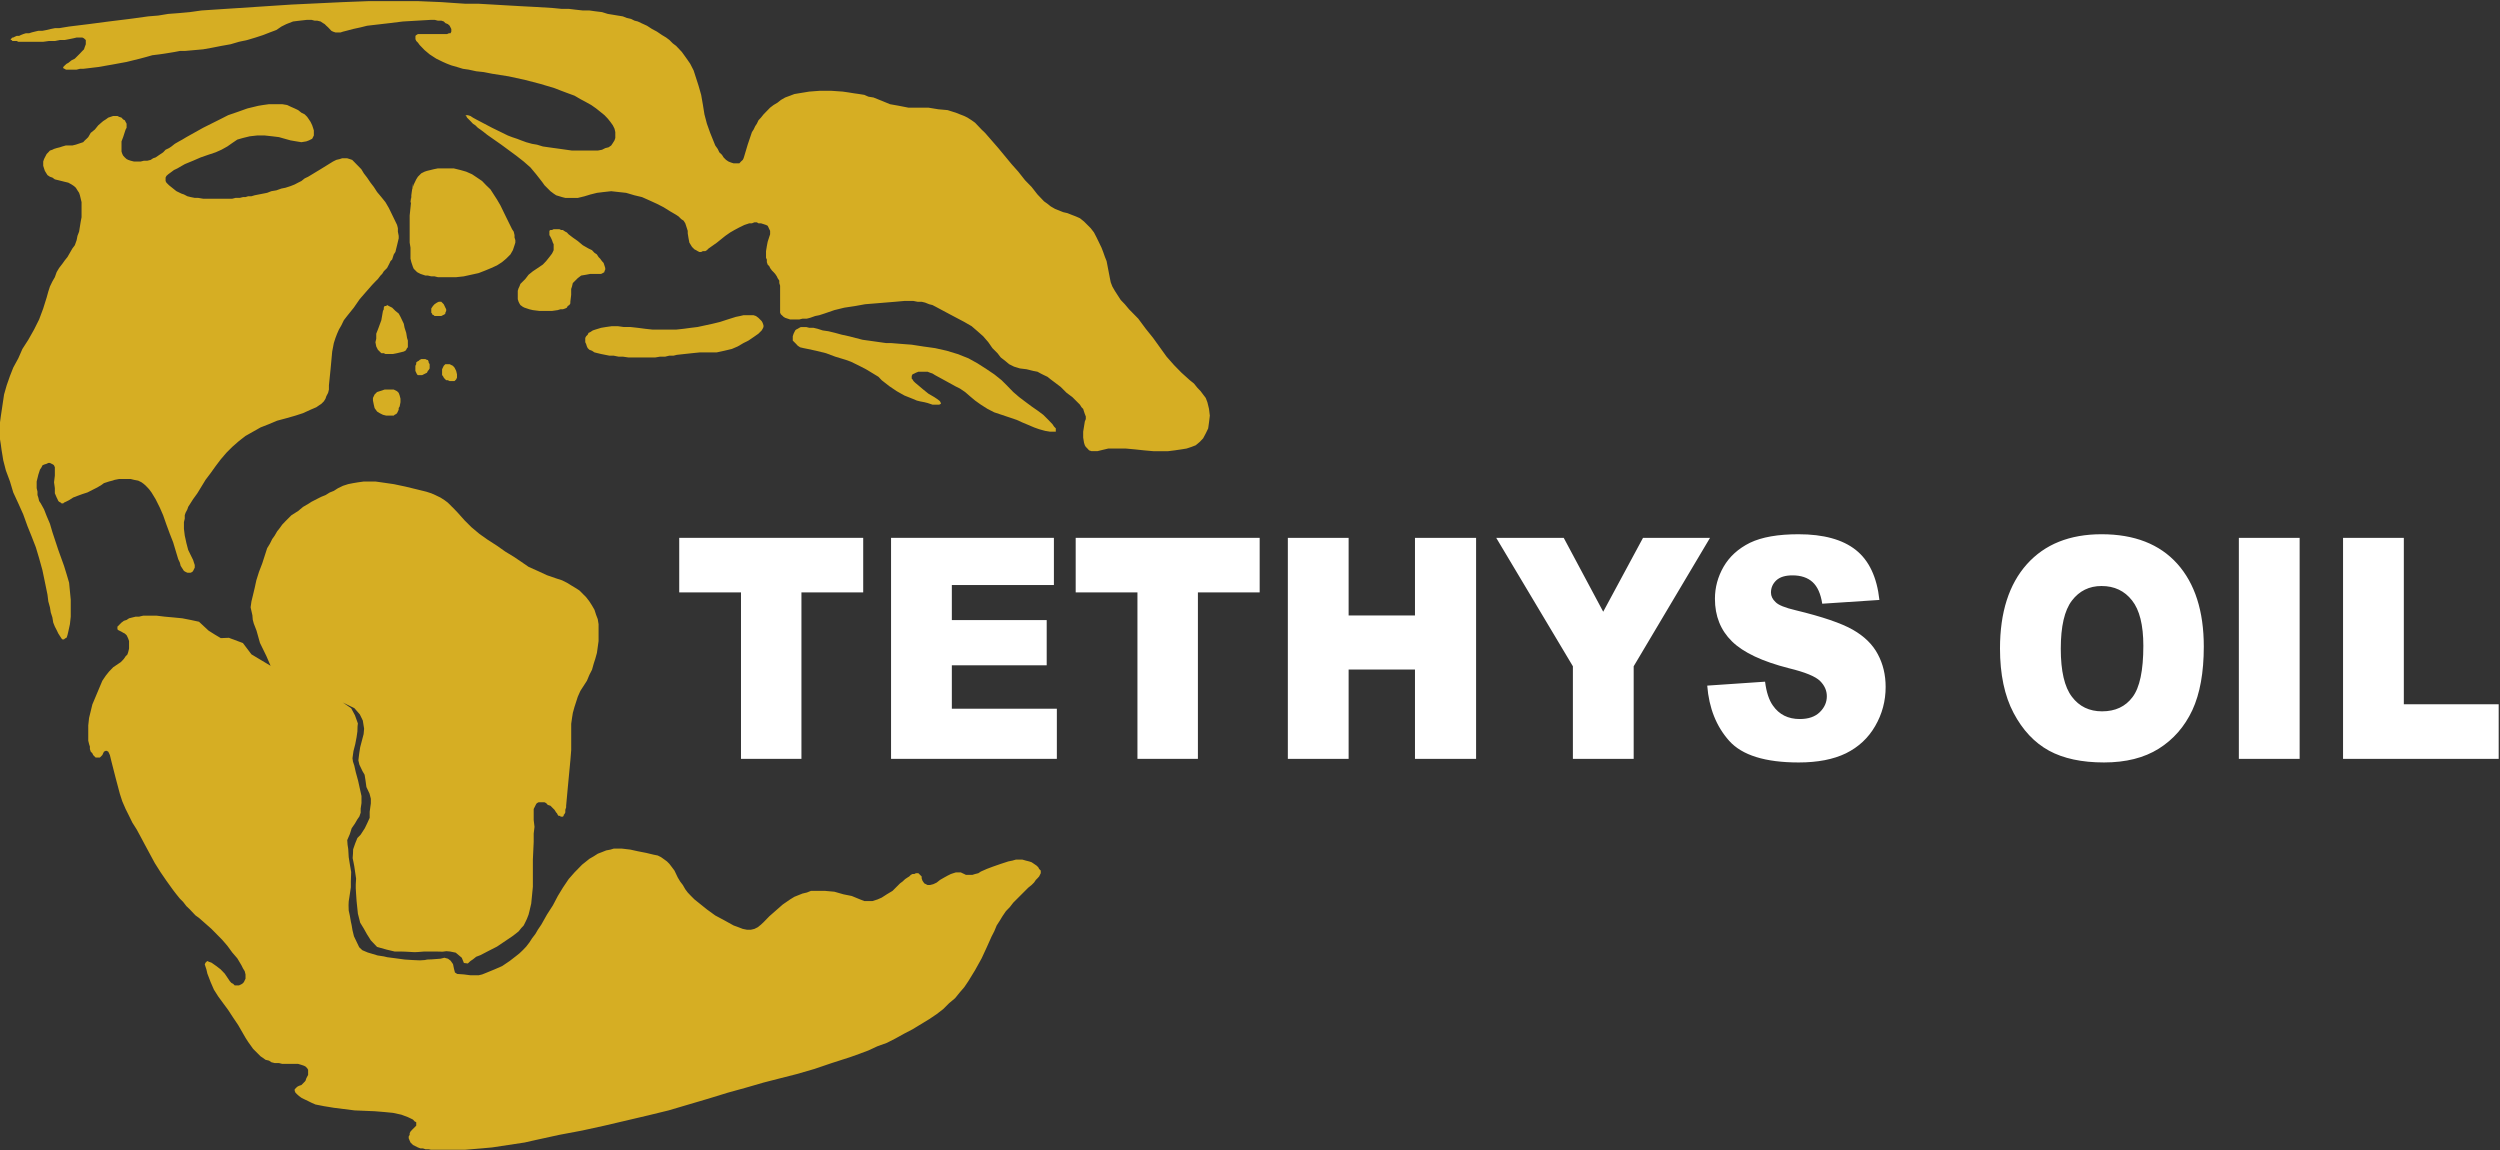 <svg version="1.2" xmlns="http://www.w3.org/2000/svg" viewBox="0 0 1526 702" width="1526" height="702">
	<rect x="0" y="0" width="1526" height="702" fill="#333333" stroke="none"/>
	<title>logo-svg</title>
	<defs>
		<clipPath clipPathUnits="userSpaceOnUse" id="cp1">
			<path d="m53.87 199.63h590.59v502.17h-590.59z"/>
		</clipPath>
		<clipPath clipPathUnits="userSpaceOnUse" id="cp2">
			<path d="m53.87 199.63h590.59v502.17h-590.59z"/>
		</clipPath>
	</defs>
	<style>
		.s0 { fill: #d6ae23 } 
		.s1 { fill: #ffffff } 
	</style>
	<g id="Symbols">
		<g id="header">
			<g id="logo">
				<path id="Fill-1" class="s0" d="m9.1 22.4l1.1-0.5h1.5l1-0.5 1.5-0.6 1.6-0.5h2l1.5-0.5 2-0.5 2.1-0.5h2.5l2.6-0.5 2.5-0.6 2.5-0.5h2.6l3-0.5 3.1-0.5 12.2-1.5 12.2-1.6 12.2-1.5 11.7-1.6 6.1-0.5 6.1-1 6.6-0.5 6.6-0.6 7.1-1 7.6-0.5 7.6-0.5 7.7-0.5 32-2.1 31.5-1.5 15.8-0.6h29.9l14.3 0.6 7.1 0.5 7.6 0.5h8.1l8.7 0.5 8.6 0.5 8.7 0.5 9.6 0.5 9.7 0.6 5.1 0.5h4.5l4.1 0.5 4.6 0.5h4l3.6 0.5 4.1 0.5 3.5 1.1 3.1 0.5 3 0.5 3.1 0.5 2.5 1 2.6 0.6 2 1 2 0.5 2.1 1 3.5 1.6 3.1 2 3 1.6 3.1 2.1 2.5 1.5 2 1.5 2.1 2.1 2 1.5 3.5 3.7 2.6 3.6 2.5 3.6 2.1 4.1 3 9.3 1.6 5.6 1 5.7 1 6.2 1.5 5.7 2 5.6 2.1 5.2 1 2.5 1.5 2.1 1 2.1 1.6 1.5 1 1.6 1.5 1.5 1.5 1 1.5 0.6 1.6 0.5h3.5l1-1.1 1.1-1 0.5-1 0.5-1.6 2-6.7 2.6-7.7 1-1.5 1-2.1 1-1.5 1-2.1 1.5-1.6 1.6-2 4-4.1 2.1-1.6 2.5-1.5 2-1.6 2.6-1.5 3-1.1 2.6-1 3-0.5 6.1-1 6.6-0.5h6.6l7.2 0.5 3.5 0.5 3.1 0.5 3.5 0.5 3.1 0.5 2.5 1.1 3.1 0.5 5 2 5.1 2.1 5.6 1 5.6 1.1h12.2l6.1 1 5.6 0.5 5.1 1.6 2.5 1 2.6 1 2 1 2.5 1.6 2.1 1.5 2 2.1 2 2.1 2.1 2 8.1 9.3 8.1 9.8 4.1 4.6 4.1 5.2 4 4.1 3.6 4.6 4 4.2 2.1 1.5 2 1.6 2.6 1.5 2.5 1 2.5 1 2.6 0.6 2.5 1 2.6 1 2.5 1.1 2.5 2 2.1 2.1 2 2 2 2.6 1.6 3.1 1.5 3.1 1.5 3.1 1 2.6 1.1 3.1 1 2.5 0.5 2.6 0.5 2.6 0.5 2.6 0.5 2.6 0.5 2.5 1 2.6 1.5 2.6 1.6 2.5 2 3.1 2.5 2.6 2.6 3.1 5.6 5.7 4.6 6.2 4.5 5.6 4.1 5.7 4.1 5.7 4.5 5.1 4.6 4.7 5.1 4.6 2.5 2 2.1 2.6 2 2.1 1.5 2 1.6 2.1 1 2.6 0.5 2 0.5 2.1 0.5 4.1-0.5 4.2-0.5 3.6-1.5 3.1-1.6 3-2 2.1-2.5 2.1-2.6 1-3 1-3.1 0.5-4.1 0.6-4 0.5h-9.2l-5.6-0.5-5.6-0.6-5.5-0.5h-10.7l-4.6 1.1-2 0.5h-3.6l-1.5-0.5-1-1.1-1-1-0.6-1-0.5-1.6-0.5-3.1v-3.6l0.5-3.1 0.5-3.1 0.6-1.5v-1.6l-0.6-1.5-0.5-1.5-0.5-1.6-1-1-1-1.6-1.5-1.5-3.1-3.1-3.5-2.6-3.6-3.6-4.1-3.1-2-1.5-2-1.6-2.1-1-2-1-2-1.1-2.6-0.5-2-0.5-2-0.5-4.1-0.5-3.6-1.1-3-1.5-2.5-2.1-2.6-2-2-2.6-3.1-3.1-2.5-3.6-3.1-3.6-3.5-3.1-3.6-3.1-4.5-2.6-8.7-4.6-8.6-4.6-2.1-1.1-2-0.5-2.5-1-2.1-0.5h-2.5l-2.5-0.5h-5.6l-5.6 0.5-6.1 0.5-6.1 0.5-6.1 0.5-6.1 1.1-6.6 1-6.1 1.5-6.1 2.1-3.1 1-2.5 0.5-3.1 1.1-2 0.5h-2.6l-2 0.5h-5.6l-1.5-0.5-1.5-0.5-1-0.6-0.5-0.5-1.1-1-0.5-1v-16.5l-0.5-1.6v-1.5l-1-1.5-0.5-1.1-1-1.5-1-1.1-1-1-1.1-1.5-0.5-1.1-1-1-0.5-1.5v-1.6l-0.5-1v-4.1l0.5-3.1 0.5-2.6 1-3.1 0.5-1.5v-2.1l-0.5-1-0.5-1.1-0.5-1-1-0.5-1.5-0.5-1.6-0.5h-1.5l-1-0.6h-1.5l-1.5 0.6h-1.6l-1.5 0.5-1.5 0.5-3.1 1.5-3 1.6-2.6 1.5-3 2.1-5.1 4.1-5.1 3.6-1 1-1 0.6h-1.5l-1 0.5h-1.1l-1-0.5-1-0.6-1-0.5-1.5-1.5-1.6-2.6-0.5-2.6-0.5-3.1v-1.5l-1-3.1-0.5-1.5-1-1.6-1.5-1-1.6-1.6-1.5-1-3.6-2.1-4-2.5-4.1-2.1-4.6-2.1-4.5-2-4.6-1.1-5.1-1.5-4.6-0.5-4.5-0.5-4.6 0.5-4.1 0.5-4 1-3.6 1.1-4.1 1h-7.6l-2-0.5-1.6-0.5-2-0.6-1.5-1-2-1.5-1.6-1.6-2-2-1.5-2.1-3.6-4.6-3.5-4.2-4.1-3.6-4.6-3.6-9.1-6.7-8.7-6.1-2-1.6-2-1.5-1.6-1.1-1.5-1.5-1.5-1-1.5-1.6-2.1-2.1-0.5-1-0.5-0.5h1.5l1.6 0.5 1.5 1 2 1.1 9.7 5.1 9.6 4.7 2.6 1 3 1 2.6 1 3 1.1 3.6 1 3 0.5 3.6 1.1 3.5 0.5 7.2 1 7.1 1h15.7l2.6-0.5 2-1 2-0.5 1.6-1.1 1-1.5 1-1.6 0.5-1.5v-3.6l-0.5-2.1-1-2-1.5-2.1-1.6-2-2-2.1-2.6-2.1-2.5-2-3-2.1-3.6-2-3-1.6-3.6-2.1-4.1-1.5-4-1.5-4.1-1.6-8.7-2.6-9.6-2.5-9.7-2.1-10.1-1.6-5.1-1-4.6-0.5-4.6-1-3.5-0.5-3.6-1.1-3.5-1-2.6-1-2.5-1.1-4.1-2-4-2.6-3.1-2.6-3-3.1-1.1-1.5-1-1-0.5-1.1v-2l0.5-0.5 1-0.6h17.8l1.1-0.5h1l0.5-1v-1.6l-0.5-1-0.5-1-1.1-1-1.5-0.6-1-1-1.5-0.5h-2.1l-2-0.5h-2l-8.7 0.5-8.6 0.5-8.1 1-13.8 1.6-4 1-4.6 1-4.1 1.1-2 0.5-1.5 0.5h-3.1l-1.5-0.5-1-0.5-2-2.1-1.1-1-1-1-1-0.6-1.5-1-2.1-0.5h-1.5l-2-0.5h-2.6l-4.5 0.5-4.1 0.5-4.1 1.6-3 1.5-3.1 2.1-4 1.5-4.1 1.6-4.6 1.5-5 1.5-5.1 1.1-5.1 1.5-5.6 1-5.6 1.1-5.6 1-5.6 0.5-5.6 0.5h-3l-3.1 0.6-3 0.5-3.1 0.5-3.5 0.5-4.1 0.5-3.5 1-4.1 1.1-8.1 2-8.7 1.6-8.6 1.5-9.2 1.1h-2l-2 0.5h-6.6l-0.6-0.5h-0.5l-0.5-0.6v-0.5l0.5-0.5 0.5-0.5 1.1-1 1-0.5 2-1.6 2-1 3.1-3.1 1.5-1.6 1-1 0.5-1.5 0.6-1.6v-2.6l-0.6-0.5-0.5-0.5-1-0.5h-3.5l-2.1 0.5-2.5 0.5-2.6 0.5h-3l-3.1 0.6h-3.5l-3.6 0.5h-15.2l-1-0.5h-2.6l-0.5-0.6h-0.5v-0.5l0.5-0.5 0.5-0.5h0.5l1-0.5m65.1 49.4l1 1.1 1 0.5 0.5 1 0.6 1.1v2.5l-0.6 1.1-0.5 1.5-1 3.1-1 2.6v6.2l0.5 1.5 0.5 1 1 1.1 1.1 1 1 0.5 1.5 0.5 2 0.5h4.1l2-0.5h2.1l2-0.5 1.5-1 1.5-0.5 3.1-2.1 1.5-1 1.5-1.6 2.1-1 1.5-1 2-1.6 2.6-1.5 2-1.1 2.5-1.5 10.2-5.7 10.2-5.1 5.1-2.6 6.1-2.1 5.6-2 6.6-1.6 3-0.5 3.6-0.5h8.1l3 0.5 2.1 1 2.5 1.1 2.1 1 2 1.6 2 1 1.5 1.5 1.1 1.6 1 1.5 1 2.1 0.5 1.5 0.5 1.6v3.1l-0.5 1-0.5 1-1 0.5-1 0.5-1.6 0.6-3 0.5-3.1-0.5-3.5-0.6-3.6-1-3.5-1-4.1-0.5-4.6-0.5h-4.6l-4.5 0.5-4.1 1-3.5 1-3.1 2.1-3 2.1-3.6 2-3.6 1.6-4.5 1.5-4.6 1.6-4.6 2-5.1 2.1-4.5 2.6-2.1 1-2 1.5-1.5 1.1-1.1 1-0.5 1v2.1l0.5 1 1.6 1.6 2.5 2 2 1.6 3.1 1.5 1.5 0.5 2.1 1.1 2 0.5 2.5 0.5h2.1l3 0.5h17.8l2-0.5h2.6l2-0.5h1.5l1.6-0.5h2l2-0.6 5.1-1 2.5-0.5 2.6-1 3-0.5 3.1-1.1 2.5-0.5 3.1-1 2.5-1 2.1-1.1 2-1 2-1.6 2.1-1 7.6-4.6 7.6-4.7 2-1 2.1-0.5 1.5-0.5h3l1.6 0.5 1.5 0.5 1 1 4.6 4.7 1.5 2.5 2 2.6 2.1 3.1 2 2.6 2 3.1 2.6 3.1 2.5 3.1 2.1 3.6 2 4.1 3 6.2 0.5 2v2.1l0.5 2.6v1.5l-0.5 2.1-0.5 2.1-0.5 2-0.5 2.1-1 1.5-1 3.1-1 1-0.5 1.1-0.5 1-1.1 2.1-1 1-1 1-1 1.6-1 1-1.6 2.1-1.5 1.5-2 2.1-3.6 4.1-4 4.6-3.6 5.2-4.1 5.1-2 2.6-1.5 3.1-1.5 2.6-1.1 2.5-1 2.6-1 3.1-1 5.2-1 10.8-1 9.8v2.6l-0.5 2-1.1 2.1-0.5 1.5-1 1.6-1.5 1.5-1.5 1-1.6 1.1-3.5 1.5-4.6 2.1-4.6 1.5-5.6 1.6-5.6 1.5-5 2.1-5.1 2-9.2 5.2-4 3.1-4.1 3.6-3.6 3.6-3.5 4.1-3.1 4.1-3 4.2-3.1 4.1-5 8.2-2.6 3.6-3 4.7-0.5 1.5-1.1 2.1-0.5 1.5v2.1l-0.5 2.1v4.1l0.5 4.1 1 4.6 1.1 4.2 2 4.1 1 2 0.5 1.6 0.5 1.5v1.6l-0.5 1-0.5 1-0.5 0.6-1 0.5h-2l-1.1-0.5-1-0.6-2-3.1-0.5-2-1-2.1-3.1-10.3-2-5.1-2.1-5.7-2-5.7-2-4.6-2.6-5.2-2.5-4.1-1.5-2-1.5-1.6-1.6-1.5-1.5-1.1-2-1-2.6-0.5-2-0.5h-7.1l-2.6 0.5-1.5 0.5-2 0.5-1.5 0.5-1.6 0.5-1.5 1.1-2.5 1.5-6.1 3.1-3.1 1-3 1.1-2.6 1-2.5 1.6-2 1-1.1 0.5-0.5 0.5h-1l-0.5-0.5-1-0.5-0.5-0.5-0.5-1.1-0.5-1-1.1-2.6v-3.1l-0.5-3.6 0.5-4.1v-5.1l-0.5-1.1-0.5-0.5-1-0.5-1-0.5h-1l-1 0.5-1.6 0.5-1 0.5-0.5 1.1-1 1.5-0.5 1.6-0.5 1.5-0.5 2.1-0.5 2v4.1l0.5 2.1v2.1l0.5 1.5 0.5 2.1 1 1.5 2 3.6 1.6 4.1 2 4.7 1.5 5.1 3.6 10.9 3.5 9.7 1.6 5.2 1.5 5.1 0.5 5.2 0.5 5.2v10.3l-0.5 4.6-1 4.6-0.5 2.1-0.5 1.5-1.1 0.6-0.5 0.5h-1l-0.5-0.5-2-3.1-1-2.1-1.1-2.1-1-2.5-0.5-3.1-1-3.1-0.5-3.1-1-3.6-0.5-4.1-1.6-7.8-1.5-7.2-2-7.2-2-6.7-2.6-6.7-2.5-6.2-2.6-7.2-3-6.7-3.1-6.7-2-6.7-2.5-6.7-1.6-6.2-0.5-3.1-0.5-3-0.5-3.7-0.5-3.1v-10.2l0.5-3.7 1-6.7 1-6.7 1.6-5.6 2-5.7 2-5.1 3.1-5.7 2.5-5.7 3.6-5.6 3.5-6.2 3.1-6.2 2.5-6.7 2.1-6.7 1-3.6 1-3.1 1.5-3.1 1.5-2.6 1.1-3.1 1.5-2.5 2-2.6 1.5-2.1 1.6-2 1.5-2.6 1.5-2.6 1.5-2 1.1-3.1 0.5-2.6 1-2.6 0.5-3.1 0.5-3.1 0.5-2.6v-9.2l-0.5-2.1-0.5-2.1-0.5-1.5-1-1.5-1-1.6-1.1-1-1.5-1-2-1.1-2.1-0.5-2-0.5-2-0.5-2.1-0.5-1.5-1.1-1.5-0.5-1.5-1-1-1.6-0.6-1-0.5-1.5-0.5-1.6v-2.6l0.5-1.5 0.5-1 1.1-2.1 1-1 1-1.1 1.5-0.5 1-0.5 1.6-0.5 2-0.5 1.5-0.5 2.1-0.6h4l2.1-0.5 1.5-0.5 1.5-0.5 1.5-0.5 1-1.1 1.1-1 1-1 1.5-2.6 2.5-2 2.1-2.6 3-2.6 1.6-1 1.5-1.1 1.5-0.5 1.5-0.5h2.6l1 0.5 1.5 0.5m175.9 59.8l2-19.6v2.6l-0.5 2.1v1.5l-0.5 2.1v2.6l-0.5 1v2.1-2.6l0.5-4.2 0.5-3.6 1-3 1.5-3.1 1-1.6 2.1-2.1 2-1 1.5-0.5 2.1-0.5 2-0.5 2.5-0.5h9.7l4.1 1 3.5 1 3.6 1.6 3 2 3.1 2.1 2.5 2.6 2.6 2.5 2 3.1 2 3.1 2.1 3.6 3.5 7.2 3.6 7.3 1 1.5 0.5 2.1v1.5l0.5 1.6v1.5l-0.5 1.6-0.5 1.5-0.5 1.5-1.5 2.6-2.6 2.6-2.5 2.1-3.1 2-3.5 1.6-3.6 1.5-4.1 1.6-9.1 2-4.6 0.5h-11.2l-2-0.5h-2l-2.1-0.5h-1.5l-1.5-0.5-1.5-0.5-1-0.5-1.1-0.6-2-2-0.5-1.1-0.5-1.5-0.5-1.5-0.5-2.1v-6.7l-0.5-3.1v-16.5m2-19.6v2.6l-0.5 2.1v1.5l-0.5 2.1v2.6l-0.5 1v2.1-2.6l0.5-4.2 0.5-3.6 1-3 1.5-3.1 1-1.6 2.1-2.1 2-1 1.5-0.5 2.1-0.5 2-0.5 2.5-0.5h9.7l4.1 1 3.5 1 3.6 1.6 3 2 3.1 2.1 2.5 2.6 2.6 2.5 2 3.1 2 3.1 2.1 3.6 3.5 7.2 3.6 7.3 1 1.5 0.5 2.1v1.5l0.5 1.6v1.5l-0.5 1.6-0.5 1.5-0.5 1.5-1.5 2.6-2.6 2.6-2.5 2.1-3.1 2-3.5 1.6-3.6 1.5-4.1 1.6-9.1 2-4.6 0.5h-11.2l-2-0.5h-2l-2.1-0.5h-1.5l-1.5-0.5-1.5-0.5-1-0.5-1.1-0.6-2-2-0.5-1.1-0.5-1.5-0.5-1.5-0.5-2.1v-6.7l-0.5-3.1v-16.5m-10.7 56.2l2 2 2 1.6 1.1 2 1 2.1 1 2.1 0.5 2.5 1 3.1 0.5 3.1 0.5 1.6v4.1l-0.5 0.5-0.5 1-0.5 0.6-1 0.5-2 0.5-2.1 0.5-2.5 0.5h-4.6l-1-0.5h-1.5l-0.5-0.5-1-1-0.6-0.6-0.5-1-0.5-1-0.5-2.6 0.5-2.1v-3.1l1-2.5 2.1-5.7 1-5.7 0.5-1v-1l0.5-1h1l0.5-0.6 1.1 0.6 1 0.5 1 0.5m-4.6 50h5.6l1 0.5 1 0.5 0.5 0.5 0.5 0.5 0.6 1.6 0.5 2v2.1l-0.5 2.6-0.6 1v1l-0.5 1.1-0.5 1-0.5 0.5-1 0.5-0.5 0.5h-4.6l-2-0.5-2-1-1.6-1-1.5-2.1-0.5-2.1-0.5-2.5v-1.6l1-2.1 1-1 0.5-0.5 1.6-0.5 1.5-0.5 1.5-0.5m37.1-50l0.5 1v1l-0.5 1.1v0.5l-0.5 0.5-1 0.5-1 0.5h-4.1l-0.5-0.5-1-0.5v-0.5l-0.5-0.5v-2.6l1-1.5 1-1.1 1.5-1 1.1-0.5h1.5l0.5 0.5 0.5 0.5 0.5 0.5 1 2.1m-18.3 37.6v-2.1l0.5-1v-1l0.5-0.5 1.1-0.6 0.5-0.5 1-0.5h2.5l1 0.5h0.5l0.5 1.1v0.5l0.6 1v2.6l-0.6 1-0.5 0.5-0.5 1.1-1 0.5-1 0.5-1 0.5h-2.6l-0.5-0.5-0.5-1-0.5-1.1v-1m16.3 1v-1l1-2.1 0.5-0.5 0.5-0.5h2.6l2 1 1 1.1 1 2 0.5 2.1v2l-0.5 1.1-0.5 0.5-0.5 0.5h-3l-1.1-0.5h-1l-1-1-0.5-0.6-0.5-1-0.5-0.5v-2.6m46.2-43.8v-5.1l0.5-1.6 0.5-1 0.6-1.6 1-1 2-2 2-2.6 2.6-2.1 3-2 3.1-2.1 2-2.1 2-2.5 1.6-2.1 0.5-1 0.5-1.1v-3.6l-0.5-1-0.5-1.5-0.5-1.1-0.5-1-0.6-1v-2.6l0.6-0.5h1l1-0.5h3.5l1.1 0.5h1l1.5 1 1 0.5 1 1.1 2.6 2 3 2.1 3.1 2.6 3.5 2 2.1 1 1.5 1.6 1.5 1 1 1.6 1 1 1.1 1.5 1 1.1 0.5 1.5 0.5 1.6v1l-0.5 1v0.5l-1 0.6-1 0.5h-6.6l-2.6 0.5-3 0.5-2.1 1.6-1.5 1.5-1.5 1.5-0.5 2.1-0.5 1.5v3.6l-0.5 4.2v1l-0.6 1-1 0.6-0.5 1-1 0.5-1.5 0.5h-1.5l-1.6 0.5-3.5 0.5h-7.7l-4-0.5-2.1-0.5-1.5-0.5-1.5-0.5-1-0.5-1.5-1.1-0.6-1-0.5-1-0.5-1.6m41.2 26.3v-2.6l0.5-1 1-1 0.5-1.1 1.1-0.5 1.5-1 1.5-0.5 3.6-1.1 3-0.5 3.6-0.5h3.5l3.6 0.5h4.1l4.5 0.5 4.6 0.6 4.6 0.5h14.2l4.6-0.5 4.5-0.6 4.1-0.5 4.6-1 4.6-1 4.5-1.1 4.6-1.5 5.1-1.6 2.5-0.5 2.1-0.5h6.1l1.5 0.5 1.5 1.1 2 2 0.6 1.1 0.5 1.5v1l-0.5 1.1-0.6 1-1 1-1 1-3 2.1-3.1 2.1-3 1.5-3.6 2.1-3.5 1.5-4.6 1.1-4.6 1h-10.2l-5 0.5-4.6 0.5-4.6 0.5-2 0.5h-2.6l-2.5 0.6h-3.1l-3 0.5h-16.3l-3.5-0.5h-2.6l-3-0.6h-2.6l-2.5-0.5-2.5-0.5-2.1-0.5-2-0.5-1.5-1-1.6-0.6-1-1-0.5-1-0.5-1.6-0.5-1"/>
				<g id="Group-15">
					<g id="Clip-13">
					</g>
					<g id="Clip-Path: Fill-12" clip-path="url(#cp1)">
						<path id="Fill-12" class="s0" d="m483.9 205.3l0.5-1.6 1-2 0.5-0.5 1-0.5 1-0.6 1-0.5h3.1l2 0.5h2.6l2.5 0.6 3.1 1 3.5 0.5 4.1 1 4 1.1 4.6 1 8.1 2.1 3.6 0.5 3.6 0.5 3.5 0.5 3.6 0.5h3l6.1 0.5 6.6 0.5 7.1 1.1 7.2 1 7.1 1.6 6.6 2 6.6 2.6 5.6 3.1 5.6 3.6 4.6 3.1 4.5 3.6 3.6 3.6 3.5 3.6 3.6 3.1 4.1 3.1 3.5 2.6 3.6 2.5 3.5 2.6 3.1 3.1 2.5 2.6 1 1.5 1.1 1.1v2h-3.6l-3-0.5-3.6-1-3.1-1.1-3.5-1.5-3.6-1.5-3.5-1.6-9.2-3.1-4.5-1.5-4.1-2.1-4.1-2.6-3.5-2.5-3.1-2.6-3-2.6-3.1-2.1-3-1.5-5.6-3.1-6.6-3.6-1.6-1-1.5-0.5-1.5-0.6h-5.6l-1.5 0.6-1 0.5-1.1 0.5-0.5 1v1.6l0.5 0.5 0.6 1 1 1 2.5 2.1 2.5 2.1 3.1 2.5 3.6 2.1 1.5 1 1.5 1.1 0.5 0.5 0.5 1v0.5l-1 0.5h-4.1l-1.5-0.5-1.5-0.5-2-0.5-2.6-0.5-2-0.5-2.6-1.1-5-2-4.6-2.6-4.6-3.1-4.6-3.6-2-2.1-5.1-3.1-2.5-1.5-3.1-1.6-3-1.5-3.1-1.5-3-1.1-6.6-2-5.6-2.1-6.1-1.5-5.1-1.1-2.5-0.5-2.1-0.5-1.5-1-1-1.1-2-2v-2.6"/>
					</g>
					<g id="Clip-Path: Fill-14" clip-path="url(#cp2)">
						<path id="Fill-14" class="s0" d="m276.5 588.4l0.6 2.9 0.6 2.3 1.4 0.9 4.2 0.3 1.4 0.2 2.5 0.3h5l2.1-0.5 2.5-1 5.1-2.1 4.6-2 4.6-3.1 4-3.1 2-1.6 2.1-2 2-2.1 2-2.6 1.6-2.5 2-2.6 1.5-2.6 2.1-3.1 3.5-6.2 3.6-5.6 3-5.7 3.1-5.1 3.5-5.2 3.6-4.1 4.6-4.7 4.5-3.6 2.6-1.5 2.5-1.6 2.6-1 2.5-1 2.6-0.5 2-0.6h5.1l5.1 0.6 4.5 1 5.1 1 4.6 1.1 2.5 0.5 2 1 2.1 1.5 1.5 1.1 1.5 1.5 1.6 2.1 1.5 2 1 2.1 1 2.1 1.5 2.5 1.6 2.1 1.5 2.6 1.5 2 2 2.1 2.1 2.1 2.5 2 5.1 4.1 5.1 3.7 5.6 3 5.6 3.1 3 1.1 2.6 1 2.5 0.5h2.5l2.1-0.5 2-1 2-1.6 1.6-1.5 3.5-3.6 4.1-3.6 4.1-3.6 4.5-3.1 2.6-1.6 2.5-1 2.5-1 2.6-0.6 2.5-1h8.7l5.6 0.5 5.6 1.6 5 1 5.1 2.1 2.6 1h5l3.1-1 2.5-1.1 3.1-2 3.5-2.1 3.1-3.1 1.5-1.5 1.5-1.1 1.6-1.5 1.5-1 1-0.6 1-1 1-0.5h1.1l1-0.5h1.5l0.5 0.5 0.5 0.5 0.5 0.5 0.5 0.5v1.1l0.5 1.5 1.1 1.6 1 0.5 1 0.5h1.5l2-0.5 2.1-1 2-1.6 2.6-1.5 2-1.1 2-1 1.5-0.5 1.6-0.5h3l1 0.5 1.1 0.5 1 0.5h4l1.6-0.5 2-0.5 1.5-1 3.6-1.6 4-1.5 4.6-1.6 4.6-1.5 2.5-0.5 2.1-0.6h4l2.1 0.6 2 0.5 1.5 0.5 1.5 1 1.6 1.1 1 1 0.5 1 1 1v1.6l-0.5 1-0.5 1-1 1.1-1 1-1.1 1.6-1.5 1.5-2 1.6-2 2-2.1 2.1-5.1 5.1-2 2.6-2.5 2.6-2.1 3.1-1.5 2.5-2 3.1-1.5 3.6-1.6 3.1-3 6.7-3.1 6.7-4 7.2-4.1 6.7-2.5 3.7-2.6 3-3 3.7-3.6 3-3.6 3.6-4 3.1-4.6 3.1-5.1 3.1-5.1 3.1-5 2.6-5.6 3.1-5.1 2.6-5.6 2-5.6 2.6-5.6 2.1-5.6 2-11.2 3.6-10.6 3.6-10.7 3.1-10.2 2.6-10.1 2.6-10.7 3.1-11.2 3.1-11.7 3.6-12.2 3.6-12.2 3.6-12.7 3.1-13.2 3.1-13.2 3.1-13.7 3-13.8 2.6-14.2 3.1-7.1 1.6-6.6 1-6.6 1-6.6 1-6.6 0.6-6.1 0.5-6.1 0.5h-17.8l-2.1-0.5h-2l-1.5-0.5h-1.5l-1.6-0.6-1-0.5-1-0.5-1-0.5-0.5-0.5-0.5-0.5-0.5-0.5-0.5-1.1-0.6-1.5v-1.1l0.6-1v-1l0.5-1 1-1.1 1-1 1-1 0.5-0.5v-2.1l-1-0.5-1-1.1-1-0.5-2.1-1-4-1.5-5.1-1.1-5.1-0.5-6.1-0.5-12.2-0.5-12.7-1.6-3-0.5-3.1-0.5-2.5-0.5-2.6-0.5-2.5-1.1-2-1-2.1-1-2-1-1.5-1.1-1.1-1-1-1-0.5-1.1v-1l0.5-0.5 1-1 1.1-0.6 1.5-0.5 1-1 1-1 0.5-0.6 0.5-1.5 1.1-2.1v-3.1l-0.6-1-1-1-1-0.5-1.5-0.5-2-0.6h-9.7l-2-0.5h-2.6l-2-0.5-1.5-1-2.1-0.5-1.5-1.1-1.5-1-1.5-1.5-1.6-1.6-1.5-1.5-1.5-2.1-1.5-2.1-1.6-2.5-1.5-2.6-3-5.2-3.1-4.6-3-4.6-3.1-4.2-3-4.1-2.6-4.1-2-4.6-2-5.2-0.6-2.6-0.5-1.5-0.5-1.6 0.5-1 0.5-0.5 0.6-0.5 1 0.5 1.5 0.5 3 2.1 2.6 2 2.5 2.6 2.1 3.1 1 1.5 1 1.1 1 0.5 1 1h2.6l1-0.5 1-0.5 1-1 0.5-1.1 0.5-1v-2.6l-0.5-2-1-1.6-1-2-2.5-4.2-3.1-3.6-3-4.1-3.1-3.6-6.6-6.7-7.6-6.7-2.1-1.5-2-2.1-1.5-1.6-2.1-2-2-2.6-2-2-2.1-2.6-2-2.6-4.1-5.7-3.5-5.1-3.6-5.7-6.1-11.3-2.5-4.7-2.5-4.6-2.6-4.1-2-4.1-2.1-4.2-2-4.6-1.5-4.6-2.6-9.8-2.5-9.8-1-4.1-0.5-1.1-0.5-1-1-0.5h-0.5l-1.1 0.5-0.5 1-0.5 1.1-1 1-0.5 0.5h-2.6l-0.5-0.5-1-1-0.5-1.1-1-1-0.5-1.6v-1.5l-0.5-1.5-0.5-2.1v-9.3l0.5-4.6 2-8.2 6.1-14.5 2.1-3.1 2-2.5 2.5-2.6 3.1-2.1 1.5-1 1-1 1-1.1 1-1.5 1.1-1.1 0.5-1.5 0.5-2.1v-4.6l-0.5-1.5-0.5-1.1-0.5-1-1.1-1-1-0.5-1-0.6-1-0.5-1-0.5-0.5-0.5v-1.6l0.5-0.5 1-1 1-1 1.5-1.1 1.6-0.5 1.5-1 2-0.5 2-0.5h2.1l2.5-0.6h8.2l5 0.6 5.6 0.5 5.1 0.5 5.1 1 5.1 1.1 5.8 5.4 3.8 2.4 3.7 2.2 4.9-0.2 8.6 3.2 5.2 6.9 11.7 7-2.6-6-3.9-8-2.1-7.5-1.7-4.4-0.6-2.3-0.2-2.6-1.1-4.9 0.5-3.6 1-4.1 1-4.2 1-4.6 1.6-5.1 2-5.2 2-6.2 1-3.1 1.6-2.6 1.5-3 1.5-2.1 1.5-2.6 1.6-2 1.5-2.1 2-2.1 3.6-3.6 4.1-2.6 3-2.5 3.6-2.1 1.5-1 4.1-2.1 2-1 2.5-1 2.6-1.6 2.5-1 2.5-1.6 3.1-1.5 3.1-1 3-0.6 3-0.5 3.6-0.5h7.1l3.6 0.5 7.6 1.1 7.1 1.5 6.6 1.6 6.1 1.5 3.1 1 2.5 1.1 3.1 1.5 2.5 1.6 2 1.5 4.1 4.1 2 2.1 4.1 4.6 4.1 4.1 5 4.2 5.1 3.6 5.6 3.6 5.1 3.6 5.1 3.1 4.6 3.1 4.5 3.1 5.6 2.5 5.6 2.6 6.1 2.1 3.1 1 3 1.5 2.6 1.6 2.5 1.5 2.5 1.6 2.1 2.1 2 2 2 2.6 1.6 2.5 1.5 2.6 1 3.1 1 2.6 0.5 3.1v10.3l-0.5 3.6-0.5 3.6-1 3.6-1 3.1-1 3.6-1.6 3.1-1.5 3.6-2 3.1-2 3.1-1.6 3.6-2 6.2-1 3.6-0.5 3.1-0.5 3.6v16l-0.5 6.2-1.6 16.9-1 10.9v1l-0.5 1.5v1.6l-0.5 1-0.5 0.5v0.6l-0.5 0.5h-1.5v-0.5h-1.1l-0.5-0.6-0.5-1-0.5-0.5-1-1.6-1.5-1.5-1-1-1.6-0.5-1-1.1-1-0.5h-3.6l-1 0.5-0.5 0.6-0.5 1-0.5 1-0.5 1v6.7l0.5 4.2-0.5 4.1v5.1l-0.5 10.8v16.5l-0.5 5.2-0.5 5.1-1.1 4.7-0.5 2-1 2.6-1 2.1-1 2-1.5 1.6-1.6 2-2 1.6-2 1.5-9.2 6.2-5.1 2.6-5 2.6-2.6 1-2 1.6-1.5 1-1.6 1.5-2.4-0.3-1.3-3.2-3.7-3.1-3.4-0.7-2.3-0.2-2.3 0.3-4.3-0.1h-6.8l-3.9 0.3-2.1 0.1-5.4-0.3-3.1-0.1h-3.7l-5-1.2-5.7-1.6-3.8-4-2.4-3.8-1.9-3.4-2.2-3.6-1.4-5.5-0.8-7.7-0.3-4.4-0.2-3.4v-2.4l0.2-3.5-1.1-7.5-0.5-2.6-0.5-2.4 0.2-2.7 0.1-2.7 1.3-3.7 1.3-3.2 1.9-1.9 2.6-4 1.5-3.1 1.5-3.3v-3.7l0.7-5.1v-2.9l-0.8-3.1-1.9-4-0.6-4.4-0.5-3.1-1.3-2.2-1.9-4-0.6-2.6 0.5-4.1 0.6-3.9 2.1-8 0.3-3.3-0.8-5-1.8-3.7-3.3-3.8-7.1-3.5 5.1 3.5 2.3 4.3 1.8 5-0.2 1.7-0.1 3.2-0.5 3.5-0.8 4.2-1.1 4.3-0.6 4.3 0.3 2.1 0.8 2.4 0.9 4 1.4 5.1 2.1 9.5v4.3l-0.5 3.4v2.5l-0.8 2.3-1.2 1.7-1.5 2.6-2 2.9-1.1 3.5-1.6 3.7 0.2 2.8 0.4 2.6 0.3 5 0.7 4.4 0.8 4.7-0.2 5.6v3.7l-0.6 4.1-0.7 4.5-0.1 2.4 0.1 3.2 0.7 3.2 0.6 3.5 0.5 2.3 0.5 3 0.9 3.7 3.2 6.7 1.9 1.8 1.4 0.6 1.9 0.8 2.7 0.8 3.3 1 3.9 0.6 2.1 0.5 4.7 0.6 5.9 0.8 4.7 0.3 4.6 0.2 3-0.2 1.4-0.3 2.7-0.1 2.6-0.2 2.8-0.2 2.4-0.6 2.2 0.6 1.6 1.2 1.4 2"/>
					</g>
				</g>
				<path id="Fill-16" class="s1" d="m414.6 328.3h112.3v33.3h-37.7v101.6h-36.9v-101.6h-37.7v-33.3m129.3 0h99.4v28.8h-62.3v21.4h57.9v27.6h-57.9v26.5h64.1v30.6h-101.2v-134.9m112.7 0h112.3v33.3h-37.7v101.6h-36.9v-101.6h-37.7v-33.3"/>
				<path id="Fill-19" fill-rule="evenodd" class="s1" d="m786.1 328.3h37.1v47.4h40.5v-47.4h37.3v134.9h-37.3v-54.5h-40.5v54.5h-37.1zm168.4 0l24.1 45.1 24.3-45.1h40.9l-46.6 78.4v56.5h-37.1v-56.5l-46.8-78.4zm87.6 90.2l35.3-2.4q1.2 9.6 4.8 14.6 5.7 8.2 16.4 8.2 7.9 0 12.2-4.2 4.3-4.2 4.3-9.7 0-5.2-4.1-9.3-4.2-4.2-19-7.8-24.4-6.2-34.8-16.4-10.4-10.2-10.4-26 0-10.4 5.3-19.6 5.4-9.3 16.1-14.6 10.8-5.2 29.6-5.2 22.9 0 35 9.6 12.1 9.6 14.4 30.5l-34.9 2.3q-1.4-9.1-5.9-13.2-4.5-4.1-12.3-4.1-6.5 0-9.8 3-3.3 3.1-3.3 7.5 0 3.2 2.8 5.8 2.5 2.7 12.3 5 24.4 5.9 34.9 11.9 10.5 6 15.2 14.9 4.8 8.9 4.8 20 0 12.9-6.4 23.9-6.3 10.9-17.8 16.6-11.5 5.6-28.9 5.6-30.6 0-42.4-13.2-11.8-13.2-13.4-33.7zm178.7-22.7q0-33 16.4-51.4 16.4-18.3 45.6-18.3 30 0 46.2 18 16.2 18.1 16.2 50.6 0 23.7-7 38.8-7.1 15.1-20.5 23.5-13.4 8.4-33.4 8.4-20.4 0-33.6-7.2-13.3-7.3-21.6-23-8.3-15.7-8.3-39.4zm37.1 0.2q0 20.4 6.8 29.3 6.7 8.9 18.4 8.9 12.1 0 18.6-8.7 6.6-8.7 6.6-31.3 0-19-6.9-27.7-6.9-8.8-18.6-8.8-11.3 0-18.1 8.9-6.8 8.9-6.8 29.4zm108.7-67.7h37.1v134.9h-37.1zm100.7 0v101.6h57.9v33.3h-95v-134.9z"/>
			</g>
		</g>
	</g>
</svg>
